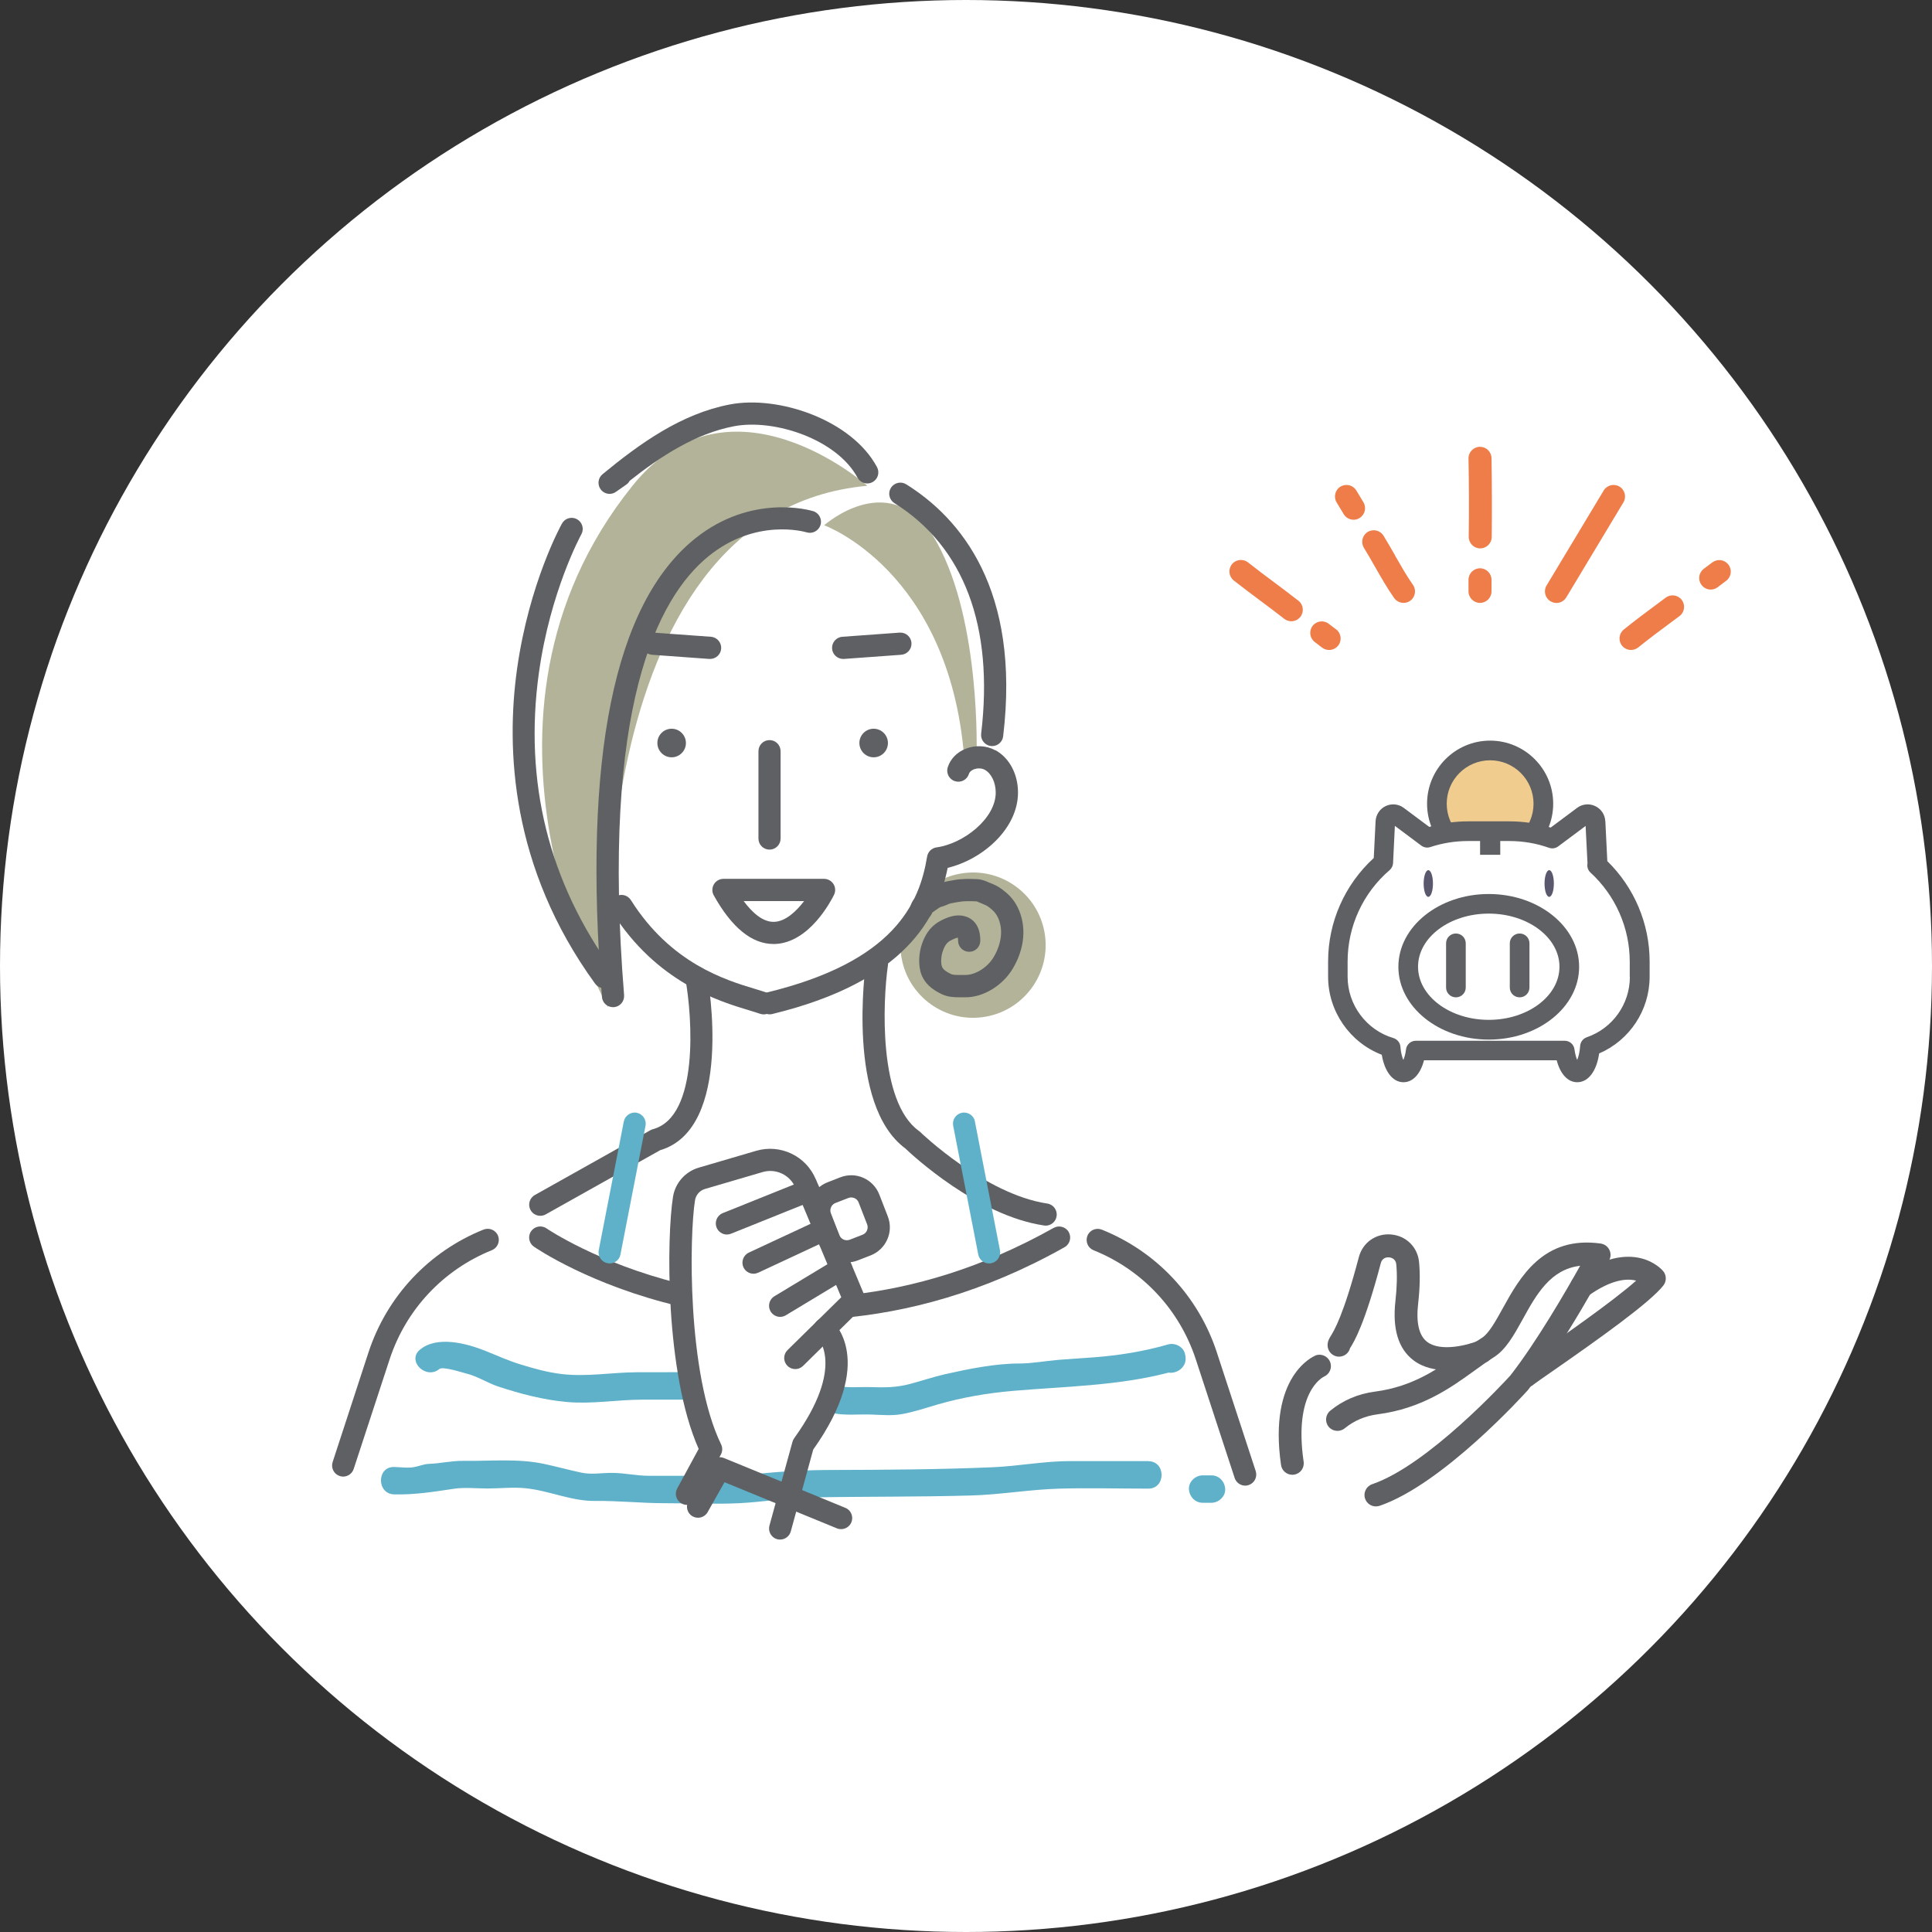 <svg width="192" height="192" viewBox="0 0 192 192" fill="none" xmlns="http://www.w3.org/2000/svg">
<rect x="0" y="0" width="192" height="192" fill="#333333" stroke="none"/>
<circle cx="96" cy="96" r="96" fill="white"/>
<g clip-path="url(#clip0_112_427)">
<path d="M106.842 124.287C94.604 120.325 86.281 116.263 85.232 101.736L86.187 97.398C86.187 97.398 92.86 91.206 92.259 86.941C92.259 86.941 105.011 83.219 97.427 77.165C97.427 77.165 98.063 53.187 88.517 50.696C88.517 50.696 78.993 38.284 66.06 45.055C53.127 51.833 52.099 64.962 52.099 64.962C52.099 64.962 48.452 85.753 59.061 98.723L59.626 91.663L69.071 99.187C69.071 99.187 70.583 112.12 63.216 114.858C55.848 117.595 41.779 128.161 41.779 128.161C41.779 128.161 32.515 141.551 33.42 146.692H121.809C121.809 146.692 119.088 128.233 106.849 124.272L106.842 124.287Z" fill="white"/>
<path d="M158.937 124.707C151.924 122.954 150.99 132.962 144.686 134.172C138.383 135.381 139.895 125.525 139.895 125.525L137.398 123.251C137.398 123.251 137.246 129.638 132.26 133.556C127.273 137.474 128.214 147.279 128.214 147.279H139.497L152.213 135.772L164.415 127.046L158.046 126.445L158.944 124.714L158.937 124.707Z" fill="white"/>
<path d="M63.267 136.373C60.741 136.387 58.316 136.851 55.783 136.547C54.401 136.38 53.084 136.011 51.759 135.605C50.493 135.222 49.378 134.7 48.155 134.215C46.317 133.491 43.429 132.73 41.743 134.121C40.389 135.236 42.329 137.155 43.668 136.047C44.008 135.765 45.969 136.409 46.302 136.489C47.446 136.764 48.408 137.423 49.516 137.792C51.738 138.524 54.003 139.118 56.341 139.328C58.852 139.552 61.291 139.103 63.795 139.096C65.228 139.096 66.654 139.096 68.087 139.096C68.043 138.169 68.109 137.285 68.159 136.366C66.531 136.366 64.902 136.366 63.267 136.373Z" fill="#5EB1C8"/>
<path d="M117.764 134.555C117.619 133.838 116.758 133.411 116.092 133.607C113.653 134.309 111.17 134.707 108.623 134.896C107.472 134.983 106.329 135.048 105.178 135.142C103.882 135.251 102.565 135.504 101.277 135.504C98.896 135.504 96.269 136.04 93.945 136.561C92.766 136.829 91.622 137.22 90.45 137.532C89.075 137.901 87.917 137.894 86.505 137.85C85.319 137.814 84.132 137.973 82.966 137.676C82.909 137.662 82.851 137.648 82.793 137.633C82.438 138.459 82.098 139.32 81.722 140.168C82.055 140.262 82.388 140.356 82.72 140.428C83.972 140.689 85.239 140.537 86.505 140.573C87.54 140.602 88.568 140.718 89.603 140.537C90.834 140.327 92.042 139.9 93.236 139.559C95.588 138.879 98.179 138.437 100.618 138.227C105.764 137.785 111.105 137.727 116.128 136.409C116.975 136.54 118.017 135.844 117.8 134.722C117.785 134.664 117.778 134.606 117.764 134.548V134.555Z" fill="#5EB1C8"/>
<path d="M114.13 145.201C111.539 145.201 108.948 145.208 106.357 145.201C103.752 145.201 101.205 145.708 98.606 145.816C93.301 146.041 88.004 146.07 82.699 146.084C80.231 146.084 77.763 146.214 75.302 146.468C72.914 146.714 70.525 146.671 68.123 146.663C66.914 146.663 65.698 146.663 64.49 146.663C63.274 146.663 62.101 146.388 60.893 146.374C59.865 146.359 58.801 146.569 57.781 146.352C56.536 146.084 55.298 145.744 54.046 145.476C51.434 144.925 48.676 145.215 46.02 145.179C44.876 145.164 43.769 145.44 42.633 145.476C42.09 145.498 41.656 145.715 41.135 145.802C40.505 145.918 39.818 145.802 39.173 145.787C37.422 145.744 37.422 148.467 39.173 148.51C41.214 148.561 43.111 148.249 45.108 147.952C46.179 147.793 47.344 147.924 48.43 147.924C49.682 147.924 51.007 147.771 52.251 147.902C54.589 148.141 56.782 149.191 59.141 149.162C61.457 149.133 63.722 149.386 66.046 149.386C68.506 149.386 70.996 149.502 73.457 149.386C75.809 149.27 78.161 148.858 80.52 148.814C85.861 148.713 91.203 148.771 96.544 148.619C99.482 148.532 102.384 148.018 105.308 147.938C108.239 147.858 111.185 147.938 114.123 147.938C115.875 147.938 115.875 145.215 114.123 145.215L114.13 145.201Z" fill="#5EB1C8"/>
<path d="M120.398 146.62H119.515C118.806 146.62 118.118 147.243 118.154 147.981C118.19 148.72 118.755 149.343 119.515 149.343H120.398C121.107 149.343 121.795 148.72 121.758 147.981C121.722 147.243 121.158 146.62 120.398 146.62Z" fill="#5EB1C8"/>
<path d="M97.587 101.093C101.541 100.603 104.35 96.998 103.861 93.04C103.371 89.083 99.768 86.272 95.813 86.763C91.858 87.253 89.049 90.858 89.539 94.815C90.028 98.773 93.632 101.583 97.587 101.093Z" fill="#B3B399"/>
<path d="M81.895 52.195C81.895 52.195 94.315 56.663 95.82 75.267L97.05 74.999C97.05 74.999 97.485 61.841 93.135 53.962C88.785 46.076 81.903 52.202 81.903 52.202L81.895 52.195Z" fill="#B3B399"/>
<path d="M62.854 48.277C44.174 71.516 60.429 100.099 60.429 100.099C60.429 100.099 57.158 50.921 86.194 48.277C86.194 48.277 72.581 36.176 62.854 48.277Z" fill="#B3B399"/>
<path d="M104.078 119.608C97.868 118.674 91.506 112.555 91.441 112.49C91.405 112.454 91.362 112.417 91.318 112.388C87.28 109.484 87.728 99.52 88.242 95.921C88.329 95.32 87.909 94.762 87.309 94.675C86.701 94.588 86.151 95.008 86.064 95.609C85.984 96.189 84.103 109.796 89.965 114.126C90.689 114.814 97.094 120.789 103.752 121.788C103.81 121.795 103.861 121.803 103.918 121.803C104.454 121.803 104.924 121.412 105.004 120.861C105.098 120.26 104.678 119.695 104.078 119.608Z" fill="#5E6063"/>
<path d="M69.013 96.044C68.412 96.152 68.014 96.725 68.123 97.326C68.789 101.041 69.505 110.962 64.895 112.215C64.808 112.236 64.721 112.272 64.642 112.316L53.149 118.761C52.62 119.058 52.432 119.731 52.729 120.26C52.932 120.622 53.308 120.825 53.692 120.825C53.873 120.825 54.061 120.782 54.227 120.687L65.604 114.307C72.936 112.135 70.403 97.564 70.287 96.942C70.178 96.341 69.606 95.95 69.006 96.051L69.013 96.044Z" fill="#5E6063"/>
<path d="M76.272 98.673C75.939 98.549 75.534 98.434 75.07 98.289C72.139 97.405 66.682 95.769 62.694 89.447C62.369 88.932 61.688 88.78 61.175 89.106C60.661 89.432 60.509 90.113 60.834 90.627C65.264 97.644 71.466 99.505 74.441 100.403C74.875 100.534 75.251 100.65 75.519 100.744C75.642 100.787 75.772 100.809 75.895 100.809C76.344 100.809 76.771 100.534 76.93 100.085C77.14 99.513 76.844 98.883 76.272 98.673Z" fill="#5E6063"/>
<path d="M98.918 74.565C98.035 74.08 96.92 74.022 95.943 74.42C95.082 74.768 94.445 75.434 94.184 76.252C94.004 76.832 94.322 77.454 94.908 77.635C95.487 77.816 96.109 77.498 96.29 76.911C96.37 76.658 96.623 76.52 96.768 76.462C97.13 76.317 97.557 76.332 97.861 76.498C98.519 76.861 98.947 77.744 98.954 78.751C98.968 81.336 95.748 83.849 93.077 84.211C92.599 84.276 92.216 84.645 92.136 85.123C91.369 89.801 88.865 95.566 76.221 98.629C75.628 98.774 75.266 99.368 75.411 99.962C75.534 100.469 75.983 100.802 76.482 100.802C76.569 100.802 76.656 100.794 76.742 100.773C90.088 97.536 93.2 91.112 94.177 86.246C97.644 85.42 101.183 82.35 101.168 78.736C101.161 76.911 100.3 75.311 98.932 74.558L98.918 74.565Z" fill="#5E6063"/>
<path d="M72.523 40.196C67.674 41.13 63.585 44.077 59.879 47.126C59.423 47.502 59.344 48.176 59.706 48.647C59.923 48.929 60.248 49.081 60.581 49.081C60.798 49.081 61.023 49.016 61.211 48.878L62.239 48.161C62.383 48.06 62.499 47.93 62.572 47.785C65.698 45.315 69.107 43.099 72.936 42.361C76.938 41.593 83.169 43.65 85.217 47.466C85.507 48.002 86.173 48.205 86.708 47.915C87.244 47.626 87.446 46.959 87.157 46.423C84.653 41.731 77.365 39.261 72.523 40.196Z" fill="#5E6063"/>
<path d="M90.059 48.132C89.545 47.806 88.865 47.966 88.539 48.48C88.213 48.994 88.373 49.675 88.886 50.001C95.805 54.324 98.78 62.246 97.506 72.914C97.434 73.515 97.868 74.065 98.469 74.137C98.512 74.137 98.555 74.145 98.599 74.145C99.149 74.145 99.627 73.732 99.692 73.174C101.443 58.546 95.422 51.478 90.052 48.125L90.059 48.132Z" fill="#5E6063"/>
<path d="M80.81 50.797C80.564 50.725 74.709 49.002 69.078 53.52C61.023 59.994 57.911 75.325 59.822 99.078C59.865 99.657 60.35 100.092 60.922 100.092C60.951 100.092 60.98 100.092 61.008 100.092C61.616 100.041 62.065 99.513 62.022 98.904C59.72 70.336 65.322 59.408 70.417 55.273C75.114 51.464 79.948 52.84 80.166 52.905C80.745 53.079 81.36 52.753 81.541 52.173C81.722 51.594 81.389 50.971 80.81 50.797Z" fill="#5E6063"/>
<path d="M66.748 72.421C65.959 72.421 65.329 73.058 65.329 73.841C65.329 74.623 65.966 75.26 66.748 75.26C67.529 75.26 68.166 74.623 68.166 73.841C68.166 73.058 67.529 72.421 66.748 72.421Z" fill="#5E6063"/>
<path d="M86.824 72.421C86.035 72.421 85.405 73.058 85.405 73.841C85.405 74.623 86.042 75.26 86.824 75.26C87.605 75.26 88.242 74.623 88.242 73.841C88.242 73.058 87.605 72.421 86.824 72.421Z" fill="#5E6063"/>
<path d="M76.475 73.551C75.867 73.551 75.374 74.043 75.374 74.652V83.335C75.374 83.943 75.867 84.435 76.475 84.435C77.082 84.435 77.575 83.943 77.575 83.335V74.652C77.575 74.043 77.082 73.551 76.475 73.551Z" fill="#5E6063"/>
<path d="M89.4 62.869L83.712 63.282C83.104 63.325 82.648 63.854 82.691 64.463C82.735 65.042 83.22 65.484 83.791 65.484C83.82 65.484 83.842 65.484 83.871 65.484L89.56 65.071C90.168 65.027 90.623 64.499 90.58 63.89C90.537 63.282 90.008 62.826 89.4 62.869Z" fill="#5E6063"/>
<path d="M70.648 63.282L64.96 62.869C64.352 62.826 63.824 63.282 63.78 63.89C63.737 64.499 64.193 65.027 64.801 65.071L70.489 65.484C70.489 65.484 70.54 65.484 70.569 65.484C71.141 65.484 71.626 65.042 71.669 64.463C71.712 63.854 71.256 63.325 70.648 63.282Z" fill="#5E6063"/>
<path d="M54.314 122.078C53.815 121.73 53.127 121.86 52.779 122.36C52.432 122.86 52.562 123.548 53.062 123.895C53.293 124.055 58.685 127.726 67.478 129.805C67.478 129.037 67.602 128.313 67.529 127.545C59.423 125.539 54.364 122.114 54.314 122.078Z" fill="#5E6063"/>
<path d="M104.707 122.027C97.528 126.061 90.703 127.98 84.638 128.661C84.638 129.551 84.052 130.283 83.379 131C90.081 130.449 97.723 128.487 105.793 123.946C106.321 123.649 106.509 122.976 106.213 122.447C105.916 121.918 105.243 121.73 104.715 122.027H104.707Z" fill="#5E6063"/>
<path d="M99.576 88.375C99.157 88.056 98.744 87.882 98.389 87.745C98.332 87.723 98.274 87.694 98.216 87.672C97.941 87.549 97.564 87.39 97.101 87.368C96.399 87.339 95.581 87.317 94.814 87.462C94.72 87.484 94.626 87.499 94.532 87.513C94.358 87.542 94.177 87.571 94.004 87.614C93.721 87.68 93.483 87.774 93.287 87.861C93.164 87.911 93.055 87.955 92.969 87.977C92.404 88.129 92.021 88.411 91.717 88.635C91.637 88.693 91.557 88.751 91.471 88.817L91.442 88.838C90.653 89.367 90.349 89.968 90.537 90.641C90.703 91.228 91.311 91.568 91.897 91.402C92.267 91.3 92.534 91.018 92.65 90.685C92.65 90.685 92.665 90.678 92.672 90.67L92.708 90.649C92.824 90.569 92.933 90.497 93.034 90.417C93.273 90.243 93.396 90.156 93.555 90.113C93.787 90.055 93.975 89.968 94.148 89.896C94.279 89.838 94.402 89.787 94.489 89.772C94.633 89.743 94.778 89.715 94.923 89.693C95.031 89.671 95.14 89.657 95.248 89.635C95.784 89.534 96.421 89.548 97.029 89.577C97.087 89.577 97.246 89.649 97.355 89.7C97.434 89.736 97.514 89.772 97.6 89.801C97.89 89.917 98.093 90.011 98.274 90.149C98.73 90.489 98.961 90.757 99.149 91.127C99.714 92.278 99.569 93.734 98.744 95.124C98.136 96.145 96.913 96.913 95.907 96.891C95.762 96.891 95.625 96.891 95.48 96.891C95.082 96.891 94.735 96.906 94.496 96.79C94.025 96.572 93.714 96.326 93.62 96.087C93.483 95.74 93.511 95.044 93.685 94.545C93.895 93.951 94.105 93.654 94.474 93.466C94.865 93.256 95.082 93.198 95.191 93.183C95.205 93.249 95.212 93.343 95.212 93.466C95.205 94.074 95.683 94.574 96.298 94.588C96.298 94.588 96.312 94.588 96.32 94.588C96.92 94.588 97.412 94.11 97.42 93.502C97.441 92.408 97.036 91.597 96.291 91.214C95.14 90.627 93.917 91.272 93.454 91.518C92.339 92.112 91.883 93.053 91.623 93.813C91.326 94.653 91.203 95.942 91.594 96.913C91.912 97.702 92.585 98.332 93.598 98.803C94.177 99.071 94.749 99.107 95.248 99.107C95.35 99.107 95.444 99.107 95.531 99.107C95.647 99.107 95.769 99.107 95.885 99.107C97.673 99.15 99.634 97.963 100.647 96.261C101.863 94.219 102.037 91.996 101.132 90.163C100.705 89.294 100.119 88.78 99.605 88.397L99.576 88.375Z" fill="#5E6063"/>
<path d="M63.288 110.585C62.688 110.469 62.116 110.86 61.993 111.454L59.503 124.243C59.387 124.844 59.778 125.416 60.372 125.539C60.444 125.554 60.517 125.561 60.582 125.561C61.096 125.561 61.559 125.199 61.66 124.67L64.15 111.881C64.265 111.28 63.875 110.708 63.281 110.585H63.288Z" fill="#5EB1C8"/>
<path d="M96.891 111.454C96.775 110.86 96.196 110.469 95.596 110.585C94.995 110.701 94.611 111.28 94.727 111.881L97.217 124.67C97.318 125.199 97.781 125.561 98.295 125.561C98.368 125.561 98.433 125.561 98.505 125.539C99.106 125.423 99.489 124.844 99.374 124.243L96.884 111.454H96.891Z" fill="#5EB1C8"/>
<path d="M53.554 66.881C54.676 58.778 57.73 53.18 57.773 53.1C58.07 52.572 57.875 51.898 57.346 51.601C56.818 51.304 56.145 51.493 55.848 52.028C55.718 52.267 52.577 57.981 51.383 66.49C50.283 74.362 50.731 86.173 59.134 97.746C59.351 98.042 59.684 98.202 60.024 98.202C60.248 98.202 60.473 98.137 60.668 97.992C61.16 97.637 61.269 96.942 60.914 96.449C54.531 87.658 52.056 77.708 53.554 66.874V66.881Z" fill="#5E6063"/>
<path d="M120.933 134.411C119.11 128.834 114.941 124.381 109.498 122.201C108.934 121.976 108.29 122.244 108.065 122.817C107.841 123.381 108.116 124.026 108.681 124.25C113.515 126.191 117.221 130.152 118.842 135.106L122.699 146.881C122.851 147.344 123.286 147.641 123.749 147.641C123.865 147.641 123.98 147.627 124.089 147.583C124.668 147.395 124.979 146.772 124.791 146.193L120.933 134.418V134.411Z" fill="#5E6063"/>
<path d="M48.053 122.194C42.611 124.381 38.442 128.834 36.618 134.403L33.058 145.295C32.87 145.874 33.181 146.497 33.76 146.685C33.876 146.721 33.991 146.743 34.1 146.743C34.563 146.743 34.997 146.446 35.149 145.983L38.717 135.098C40.339 130.145 44.044 126.191 48.879 124.243C49.443 124.019 49.718 123.374 49.494 122.809C49.269 122.244 48.625 121.969 48.061 122.194H48.053Z" fill="#5E6063"/>
<path d="M81.895 87.339H71.893C71.502 87.339 71.141 87.549 70.945 87.882C70.75 88.223 70.743 88.635 70.931 88.976C72.718 92.184 74.716 93.813 76.865 93.813C76.909 93.813 76.945 93.813 76.988 93.813C80.469 93.712 82.648 89.41 82.887 88.918C83.053 88.578 83.031 88.172 82.829 87.853C82.626 87.535 82.272 87.339 81.895 87.339ZM76.923 91.612C75.816 91.648 74.759 90.699 73.905 89.548H79.912C79.145 90.555 78.067 91.583 76.923 91.612Z" fill="#5E6063"/>
<path d="M81.07 117.19C80.101 114.872 77.553 113.663 75.15 114.365L69.425 116.045C68.101 116.437 67.102 117.566 66.885 118.928C66.241 122.925 66.082 136.445 69.433 143.991L67.298 147.924C67.008 148.459 67.204 149.126 67.739 149.415C67.906 149.509 68.087 149.553 68.267 149.553C68.658 149.553 69.035 149.343 69.237 148.974L71.64 144.549C71.807 144.238 71.821 143.861 71.662 143.542C68.246 136.482 68.514 122.686 69.071 119.275C69.158 118.747 69.541 118.312 70.055 118.16L75.78 116.48C77.112 116.089 78.516 116.762 79.051 118.037L83.603 128.921L78.262 134.172C77.828 134.599 77.821 135.294 78.248 135.728C78.675 136.163 79.37 136.17 79.804 135.743L85.673 129.971C85.992 129.653 86.093 129.175 85.919 128.762L81.078 117.19H81.07Z" fill="#5E6063"/>
<path d="M79.934 117.298L71.828 120.557C71.264 120.782 70.989 121.426 71.213 121.991C71.387 122.418 71.799 122.686 72.233 122.686C72.371 122.686 72.508 122.657 72.646 122.606L80.752 119.348C81.316 119.123 81.591 118.479 81.367 117.914C81.142 117.349 80.498 117.074 79.934 117.298Z" fill="#5E6063"/>
<path d="M81.498 121.18L74.419 124.482C73.869 124.743 73.63 125.394 73.884 125.945C74.072 126.343 74.47 126.582 74.883 126.582C75.042 126.582 75.194 126.546 75.346 126.481L82.424 123.179C82.974 122.918 83.213 122.266 82.959 121.716C82.699 121.165 82.047 120.926 81.498 121.18Z" fill="#5E6063"/>
<path d="M83.032 125.155L76.96 128.82C76.439 129.131 76.272 129.812 76.583 130.333C76.793 130.674 77.155 130.869 77.524 130.869C77.72 130.869 77.915 130.819 78.096 130.71L84.168 127.046C84.689 126.734 84.856 126.053 84.544 125.532C84.233 125.011 83.553 124.844 83.032 125.155Z" fill="#5E6063"/>
<path d="M82.677 131.239C82.214 130.84 81.512 130.891 81.114 131.347C80.716 131.811 80.759 132.499 81.222 132.897C81.251 132.926 84.103 135.736 78.921 142.934C78.841 143.043 78.791 143.159 78.754 143.289L76.467 151.61C76.308 152.196 76.648 152.805 77.234 152.964C77.336 152.993 77.43 153 77.524 153C78.009 153 78.45 152.681 78.588 152.189L80.817 144.057C87.106 135.207 82.851 131.391 82.67 131.231L82.677 131.239Z" fill="#5E6063"/>
<path d="M87.388 118.718C87.099 117.972 86.534 117.378 85.803 117.052C85.072 116.726 84.254 116.712 83.509 117.001L82.243 117.494C81.497 117.783 80.904 118.348 80.578 119.08C80.252 119.811 80.238 120.629 80.527 121.375L81.367 123.541C81.83 124.728 82.966 125.46 84.168 125.46C84.529 125.46 84.891 125.394 85.246 125.257L86.513 124.764C87.258 124.475 87.852 123.91 88.177 123.178C88.503 122.447 88.517 121.629 88.228 120.883L87.388 118.718ZM86.158 122.288C86.071 122.483 85.912 122.635 85.716 122.708L84.45 123.2C84.037 123.36 83.574 123.157 83.415 122.744L82.576 120.579C82.496 120.383 82.503 120.166 82.59 119.97C82.677 119.775 82.836 119.623 83.031 119.55L84.298 119.058C84.392 119.022 84.486 119 84.587 119C84.696 119 84.805 119.022 84.913 119.065C85.109 119.152 85.26 119.311 85.333 119.507L86.172 121.672C86.252 121.868 86.245 122.085 86.158 122.281V122.288Z" fill="#5E6063"/>
<path d="M84.016 149.85L71.944 144.896C71.43 144.686 70.837 144.896 70.569 145.374L68.412 149.191C68.116 149.719 68.297 150.393 68.825 150.69C69.353 150.987 70.026 150.806 70.323 150.277L72.002 147.301L83.169 151.885C83.307 151.943 83.444 151.964 83.589 151.964C84.023 151.964 84.436 151.704 84.61 151.284C84.841 150.719 84.573 150.074 84.009 149.843L84.016 149.85Z" fill="#5E6063"/>
<path d="M148.088 85.167C151.01 85.167 153.378 82.797 153.378 79.873C153.378 76.949 151.01 74.579 148.088 74.579C145.166 74.579 142.797 76.949 142.797 79.873C142.797 82.797 145.166 85.167 148.088 85.167Z" fill="#F1CC8F"/>
<path d="M148.088 73.602C144.628 73.602 141.82 76.419 141.82 79.873C141.82 83.327 144.636 86.144 148.088 86.144C151.54 86.144 154.355 83.327 154.355 79.873C154.355 76.419 151.54 73.602 148.088 73.602ZM148.088 84.189C145.707 84.189 143.774 82.255 143.774 79.873C143.774 77.49 145.707 75.557 148.088 75.557C150.469 75.557 152.401 77.49 152.401 79.873C152.401 82.255 150.469 84.189 148.088 84.189Z" fill="#5E6063"/>
<path d="M158.734 85.992C158.748 85.92 158.756 85.847 158.756 85.775L158.553 81.655C158.524 81.032 157.807 80.699 157.308 81.068L154.276 83.327C152.937 82.857 151.504 82.603 150.006 82.603H145.888C144.476 82.603 143.116 82.835 141.842 83.255L138.911 81.068C138.411 80.699 137.702 81.032 137.666 81.655L137.463 85.724C134.699 88.1 132.947 91.619 132.947 95.552V97.065C132.947 100.396 135.162 103.199 138.202 104.097C138.31 105.509 138.838 106.573 139.468 106.573C140.054 106.573 140.546 105.654 140.698 104.394H155.499C155.658 105.654 156.15 106.573 156.729 106.573C157.373 106.573 157.909 105.451 157.996 103.995C160.876 103.01 162.946 100.28 162.946 97.065V95.552C162.946 91.764 161.318 88.36 158.734 85.992Z" fill="white"/>
<path d="M159.53 81.604C159.501 80.952 159.11 80.38 158.524 80.105C157.938 79.829 157.25 79.895 156.729 80.286L154.109 82.241C152.785 81.835 151.41 81.625 150.02 81.625H145.902C144.592 81.625 143.297 81.806 142.038 82.176L139.504 80.286C138.983 79.895 138.296 79.829 137.71 80.105C137.123 80.38 136.74 80.959 136.704 81.604L136.523 85.268C133.635 87.911 131.985 91.633 131.985 95.551V97.065C131.985 100.505 134.149 103.604 137.319 104.821C137.601 106.501 138.412 107.551 139.475 107.551C140.416 107.551 141.162 106.732 141.516 105.371H154.703C155.057 106.732 155.803 107.551 156.744 107.551C157.844 107.551 158.669 106.45 158.922 104.69C161.947 103.387 163.938 100.396 163.938 97.065V95.551C163.938 91.8 162.411 88.194 159.733 85.579L159.537 81.604H159.53ZM161.976 97.072C161.976 99.788 160.254 102.199 157.692 103.083C157.315 103.213 157.062 103.553 157.033 103.944C156.99 104.589 156.86 105.052 156.737 105.335C156.642 105.11 156.534 104.77 156.469 104.285C156.411 103.792 155.991 103.43 155.499 103.43H140.699C140.206 103.43 139.787 103.8 139.729 104.285C139.671 104.777 139.562 105.118 139.461 105.335C139.345 105.06 139.215 104.625 139.172 104.024C139.143 103.619 138.86 103.278 138.477 103.162C135.799 102.373 133.924 99.867 133.924 97.072V95.558C133.924 92.068 135.444 88.751 138.1 86.47C138.303 86.296 138.426 86.043 138.441 85.775L138.621 82.074L141.249 84.037C141.502 84.225 141.835 84.283 142.139 84.182C143.347 83.783 144.607 83.581 145.881 83.581H149.999C151.345 83.581 152.676 83.805 153.943 84.254C154.247 84.363 154.587 84.312 154.848 84.117L157.576 82.082L157.764 85.804C157.699 86.137 157.808 86.485 158.061 86.716C160.536 88.983 161.962 92.206 161.962 95.558V97.072H161.976Z" fill="#5E6063"/>
<path d="M147.95 89.823C143.528 89.823 139.946 92.626 139.946 96.08C139.946 99.534 143.528 102.337 147.95 102.337C152.372 102.337 155.955 99.534 155.955 96.08C155.955 92.626 152.372 89.823 147.95 89.823Z" fill="white"/>
<path d="M147.95 88.846C143 88.846 138.969 92.09 138.969 96.08C138.969 100.07 143 103.314 147.95 103.314C152.901 103.314 156.932 100.07 156.932 96.08C156.932 92.09 152.901 88.846 147.95 88.846ZM147.95 101.352C144.078 101.352 140.923 98.984 140.923 96.073C140.923 93.162 144.071 90.793 147.95 90.793C151.829 90.793 154.978 93.162 154.978 96.073C154.978 98.984 151.829 101.352 147.95 101.352Z" fill="#5E6063"/>
<path d="M141.943 86.477C141.69 86.477 141.48 87.071 141.48 87.803C141.48 88.534 141.683 89.128 141.943 89.128C142.204 89.128 142.406 88.534 142.406 87.803C142.406 87.071 142.204 86.477 141.943 86.477Z" fill="#5A586D"/>
<path d="M153.957 86.477C153.704 86.477 153.494 87.071 153.494 87.803C153.494 88.534 153.697 89.128 153.957 89.128C154.218 89.128 154.421 88.534 154.421 87.803C154.421 87.071 154.218 86.477 153.957 86.477Z" fill="#5A586D"/>
<path d="M149.094 82.603H147.089V84.949H149.094V82.603Z" fill="#5E6063"/>
<path d="M144.687 92.77C144.144 92.77 143.709 93.205 143.709 93.748V98.137C143.709 98.68 144.144 99.114 144.687 99.114C145.229 99.114 145.664 98.68 145.664 98.137V93.748C145.664 93.205 145.229 92.77 144.687 92.77Z" fill="#5E6063"/>
<path d="M151.019 92.77C150.476 92.77 150.042 93.205 150.042 93.748V98.137C150.042 98.68 150.476 99.114 151.019 99.114C151.562 99.114 151.996 98.68 151.996 98.137V93.748C151.996 93.205 151.562 92.77 151.019 92.77Z" fill="#5E6063"/>
<path d="M147.082 56.475C146.452 56.475 145.938 56.989 145.938 57.619V58.77C145.938 59.401 146.452 59.915 147.082 59.915C147.712 59.915 148.225 59.401 148.225 58.77V57.619C148.225 56.989 147.712 56.475 147.082 56.475Z" fill="#EE7D49"/>
<path d="M147.082 44.403C147.082 44.403 147.067 44.403 147.06 44.403C146.43 44.418 145.924 44.939 145.938 45.569C145.989 48.133 145.996 50.747 145.96 53.339C145.953 53.969 146.459 54.491 147.089 54.498C147.089 54.498 147.096 54.498 147.104 54.498C147.726 54.498 148.24 53.991 148.247 53.368C148.276 50.754 148.269 48.118 148.225 45.526C148.211 44.903 147.704 44.403 147.082 44.403Z" fill="#EE7D49"/>
<path d="M160.941 48.357C160.399 48.031 159.697 48.205 159.371 48.748L153.697 58.184C153.371 58.727 153.545 59.429 154.088 59.755C154.276 59.864 154.478 59.922 154.674 59.922C155.065 59.922 155.441 59.726 155.658 59.364L161.332 49.928C161.658 49.385 161.484 48.683 160.941 48.357Z" fill="#EE7D49"/>
<path d="M138.643 55.2C138.274 54.556 137.891 53.89 137.492 53.238C137.16 52.702 136.458 52.535 135.915 52.868C135.379 53.202 135.213 53.904 135.546 54.447C135.922 55.063 136.298 55.707 136.653 56.337C137.239 57.366 137.847 58.43 138.542 59.422C138.766 59.741 139.121 59.915 139.483 59.915C139.707 59.915 139.939 59.849 140.134 59.712C140.655 59.35 140.778 58.64 140.416 58.119C139.779 57.214 139.229 56.236 138.636 55.208L138.643 55.2Z" fill="#EE7D49"/>
<path d="M134.793 48.748C134.467 48.205 133.765 48.031 133.222 48.357C132.68 48.683 132.506 49.385 132.832 49.928L133.534 51.094C133.751 51.449 134.127 51.652 134.518 51.652C134.721 51.652 134.923 51.601 135.104 51.485C135.647 51.159 135.821 50.457 135.495 49.914L134.793 48.748Z" fill="#EE7D49"/>
<path d="M165.537 59.393L164.661 60.045C163.576 60.849 162.447 61.689 161.368 62.565C160.876 62.964 160.804 63.688 161.202 64.173C161.426 64.448 161.759 64.593 162.092 64.593C162.345 64.593 162.599 64.506 162.809 64.34C163.851 63.492 164.951 62.674 166.022 61.885L166.905 61.226C167.412 60.849 167.513 60.132 167.136 59.625C166.76 59.118 166.044 59.017 165.537 59.393Z" fill="#EE7D49"/>
<path d="M170.169 55.889L169.315 56.533C168.808 56.917 168.714 57.634 169.098 58.133C169.322 58.43 169.662 58.59 170.01 58.59C170.248 58.59 170.495 58.517 170.697 58.358L171.551 57.713C172.058 57.33 172.152 56.613 171.768 56.113C171.385 55.606 170.668 55.512 170.169 55.896V55.889Z" fill="#EE7D49"/>
<path d="M132.774 62.543L132.043 61.986C131.543 61.602 130.82 61.703 130.443 62.203C130.06 62.71 130.161 63.427 130.66 63.803L131.391 64.361C131.601 64.52 131.84 64.593 132.086 64.593C132.433 64.593 132.774 64.433 132.998 64.144C133.382 63.637 133.28 62.92 132.781 62.543H132.774Z" fill="#EE7D49"/>
<path d="M129.039 59.705C128.236 59.075 127.404 58.452 126.601 57.851C125.747 57.214 124.864 56.555 124.031 55.896C123.539 55.505 122.815 55.584 122.425 56.077C122.034 56.569 122.113 57.293 122.606 57.684C123.467 58.365 124.364 59.031 125.233 59.683C126.029 60.277 126.847 60.885 127.621 61.493C127.831 61.66 128.077 61.74 128.33 61.74C128.67 61.74 129.003 61.588 129.228 61.305C129.618 60.806 129.532 60.089 129.039 59.698V59.705Z" fill="#EE7D49"/>
<path d="M159.096 123.584C153.342 122.773 151.033 126.966 149.34 130.022C148.631 131.304 147.965 132.513 147.27 132.955C146.59 133.382 145.924 133.86 145.222 134.367C142.993 135.975 140.474 137.8 136.631 138.299C134.967 138.517 133.476 139.154 132.202 140.189C131.717 140.588 131.645 141.297 132.035 141.783C132.433 142.268 133.143 142.34 133.628 141.949C134.568 141.181 135.676 140.711 136.913 140.551C141.321 139.979 144.216 137.886 146.539 136.206C147.212 135.721 147.842 135.265 148.464 134.874C149.658 134.121 150.462 132.665 151.316 131.123C152.669 128.668 154.066 126.14 157.033 125.793C155.6 128.349 152.698 133.36 150.1 136.692C149.6 137.242 141.922 145.599 136.371 147.496C135.777 147.699 135.459 148.344 135.661 148.937C135.821 149.408 136.262 149.705 136.732 149.705C136.855 149.705 136.979 149.683 137.102 149.647C143.376 147.504 151.468 138.56 151.808 138.183C151.822 138.162 151.844 138.147 151.858 138.125C155.578 133.368 159.747 125.568 159.921 125.242C160.095 124.917 160.102 124.525 159.928 124.192C159.762 123.859 159.443 123.635 159.074 123.584H159.096Z" fill="#5E6063"/>
<path d="M156.534 126.915C156.02 127.277 155.904 127.987 156.266 128.501C156.628 129.015 157.337 129.131 157.851 128.769C160.182 127.111 161.723 127.038 162.599 127.27C160.348 129.276 155.325 132.774 152.973 134.418C150.932 135.837 150.925 135.852 150.773 136.047C150.389 136.547 150.484 137.257 150.983 137.64C151.186 137.8 151.432 137.872 151.67 137.872C151.96 137.872 152.242 137.763 152.459 137.553C152.648 137.401 153.436 136.858 154.269 136.279C158.901 133.056 163.959 129.464 165.306 127.748C165.631 127.328 165.624 126.734 165.291 126.329C165.175 126.184 162.302 122.824 156.541 126.923L156.534 126.915Z" fill="#5E6063"/>
<path d="M146.828 133.274C145.895 133.65 143.181 134.389 141.827 133.353C141.01 132.73 140.713 131.434 140.937 129.515C141.111 127.994 141.14 126.618 141.024 125.416C140.879 123.924 139.729 122.802 138.231 122.679C136.732 122.556 135.422 123.483 135.039 124.938C133.505 130.746 132.571 132.245 132.267 132.738C132.115 132.991 131.934 133.274 131.934 133.686C131.934 134.316 132.441 134.823 133.07 134.823C133.599 134.823 134.04 134.468 134.163 133.983C134.17 133.969 134.185 133.954 134.192 133.94C134.576 133.317 135.603 131.659 137.225 125.525C137.377 124.946 137.89 124.938 138.042 124.953C138.194 124.967 138.701 125.054 138.759 125.648C138.86 126.684 138.831 127.9 138.679 129.262C138.361 132.042 138.954 134.027 140.452 135.171C141.437 135.924 142.638 136.163 143.782 136.163C145.663 136.163 147.386 135.504 147.668 135.388C148.247 135.156 148.529 134.49 148.29 133.911C148.059 133.331 147.393 133.049 146.814 133.281L146.828 133.274Z" fill="#5E6063"/>
<path d="M130.711 134.722C130.515 134.801 126.021 136.735 127.309 145.592C127.389 146.157 127.874 146.562 128.431 146.562C128.489 146.562 128.54 146.562 128.598 146.548C129.22 146.461 129.647 145.881 129.553 145.259C128.547 138.35 131.42 136.887 131.579 136.807C132.144 136.561 132.419 135.909 132.18 135.337C131.941 134.758 131.283 134.476 130.704 134.715L130.711 134.722Z" fill="#5E6063"/>
</g>
<defs>
<clipPath id="clip0_112_427">
<rect width="139" height="113" fill="white" transform="translate(33 40)"/>
</clipPath>
</defs>
</svg>
